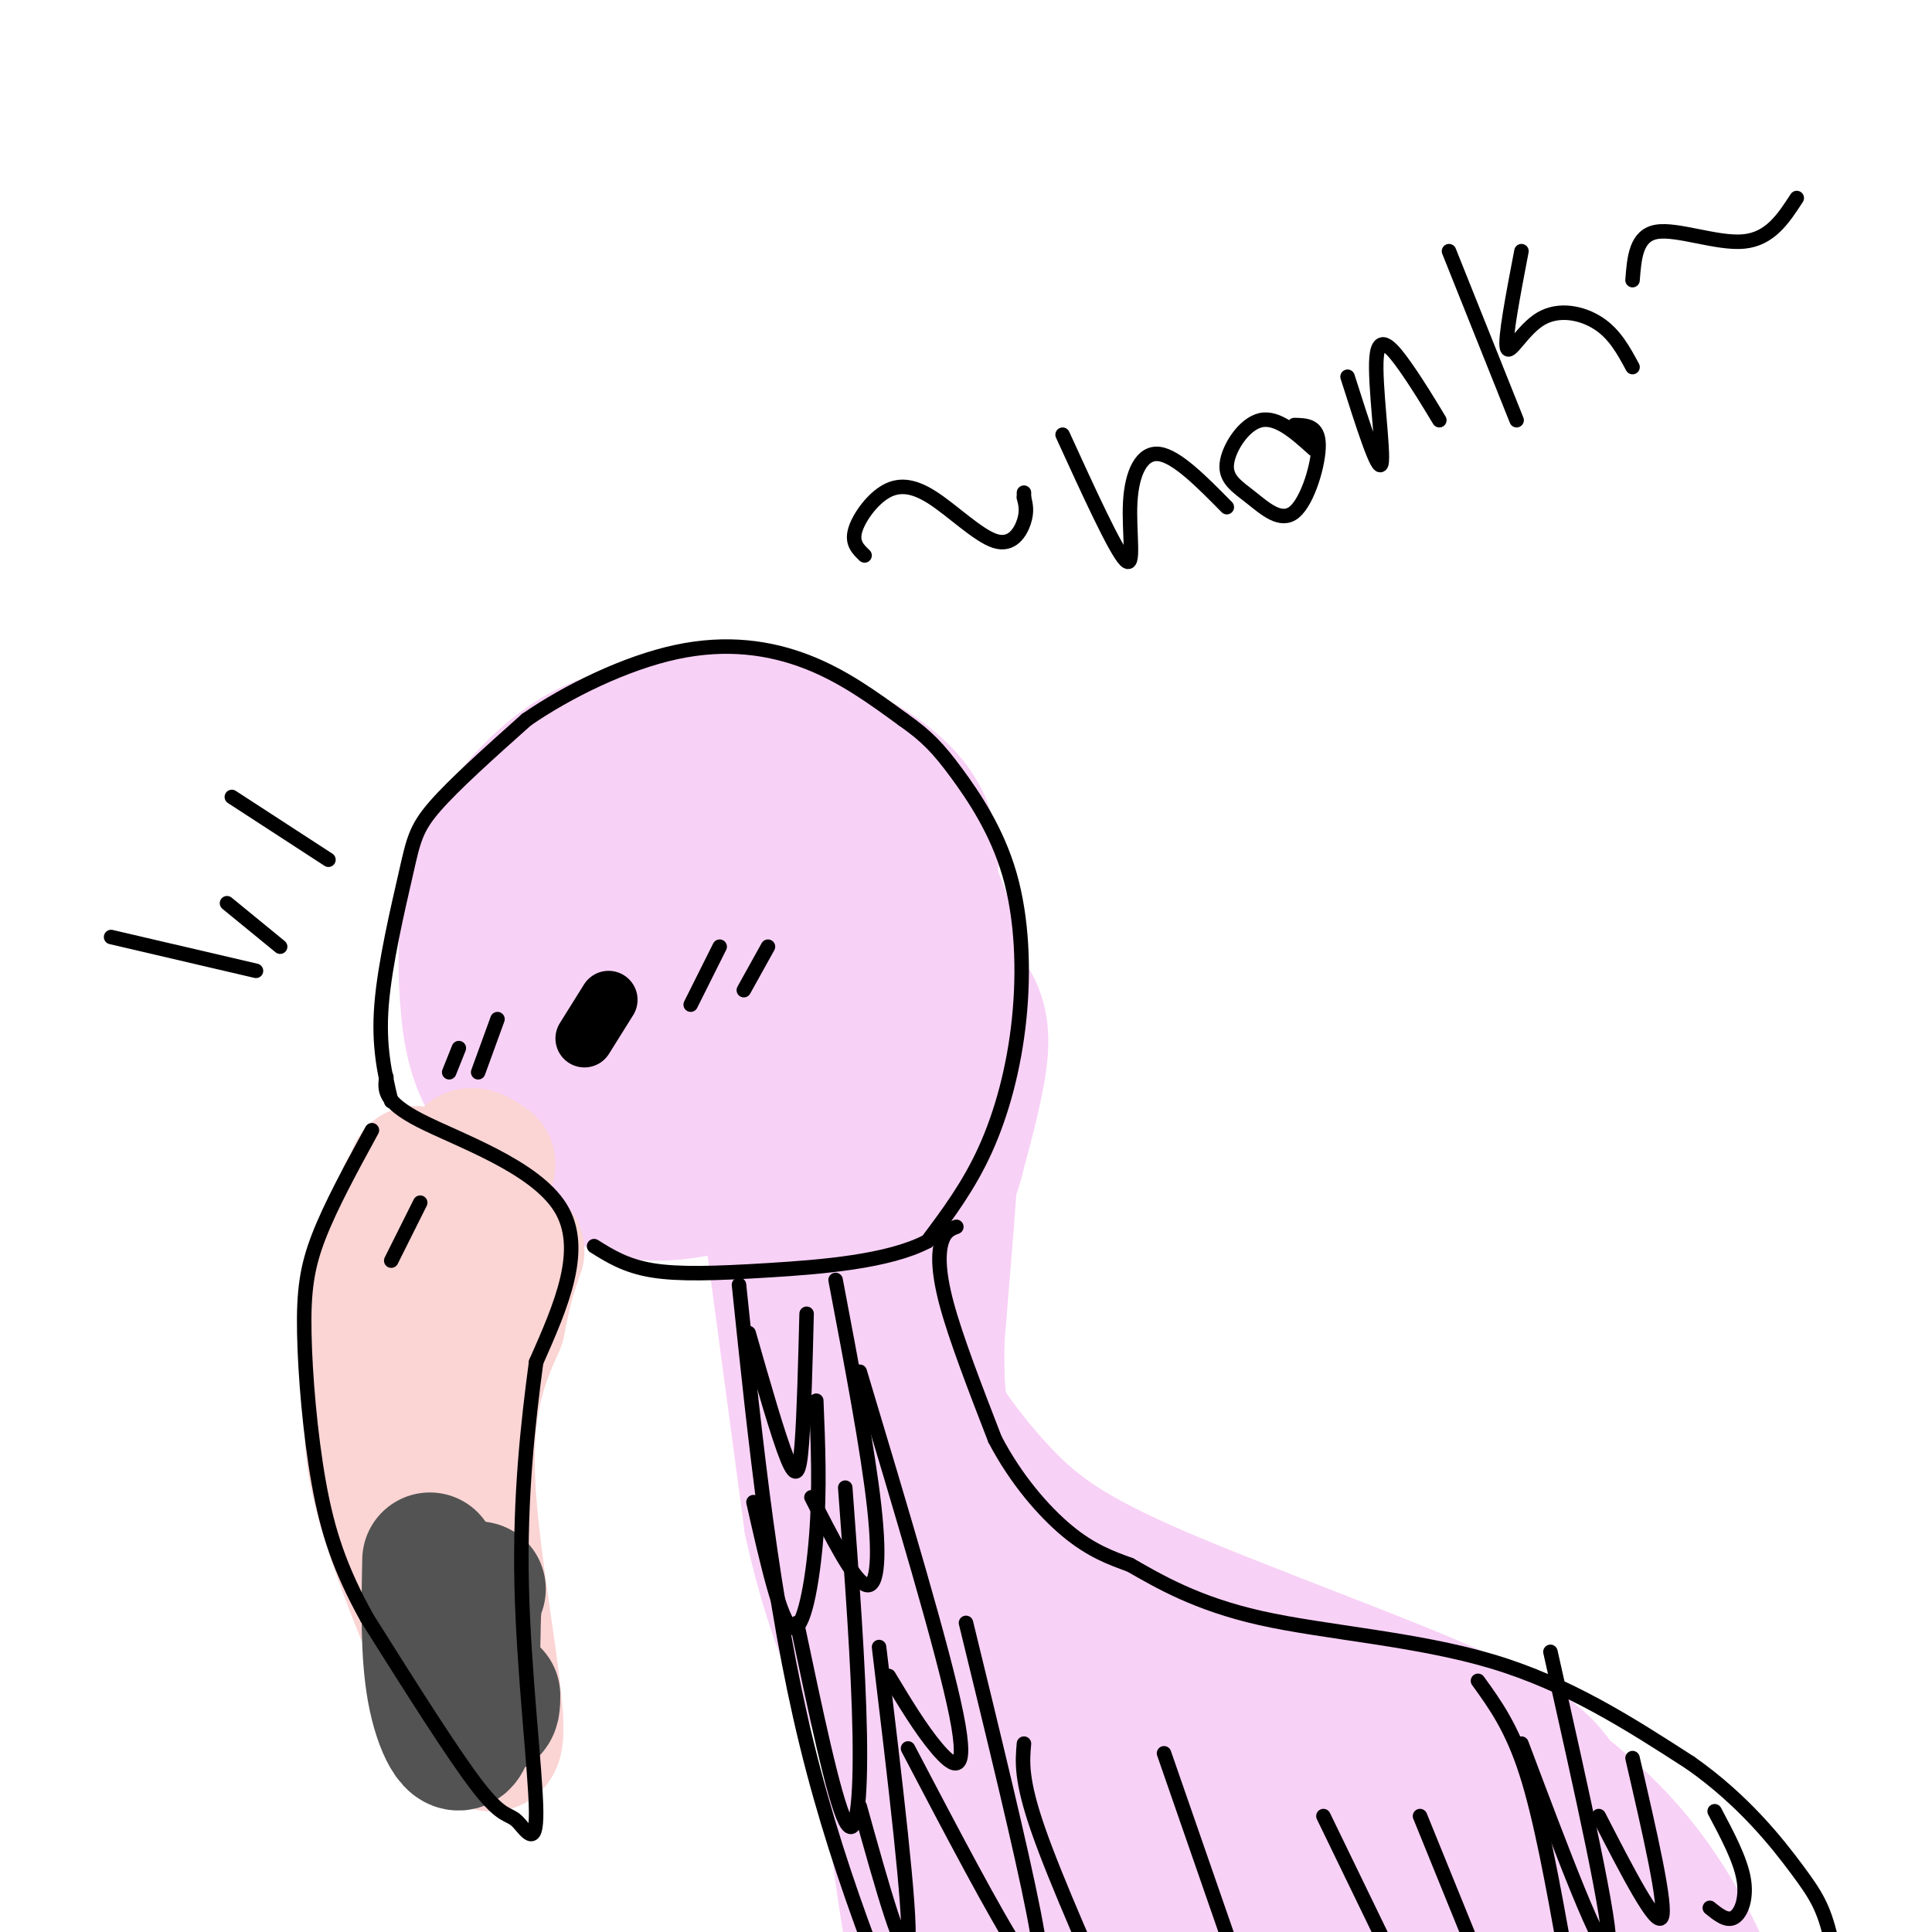 <svg viewBox='0 0 400 400' version='1.1' xmlns='http://www.w3.org/2000/svg' xmlns:xlink='http://www.w3.org/1999/xlink'><g fill='none' stroke='#F8D1F6' stroke-width='28' stroke-linecap='round' stroke-linejoin='round'><path d='M121,205c-2.455,-0.119 -4.909,-0.239 -8,-6c-3.091,-5.761 -6.817,-17.165 -4,-26c2.817,-8.835 12.179,-15.101 20,-19c7.821,-3.899 14.103,-5.431 21,-5c6.897,0.431 14.410,2.825 20,5c5.590,2.175 9.257,4.131 13,7c3.743,2.869 7.561,6.650 9,12c1.439,5.350 0.499,12.269 -2,21c-2.499,8.731 -6.557,19.274 -14,28c-7.443,8.726 -18.269,15.636 -26,19c-7.731,3.364 -12.365,3.182 -17,3'/><path d='M133,244c-8.208,-1.709 -20.228,-7.481 -27,-14c-6.772,-6.519 -8.297,-13.785 -9,-21c-0.703,-7.215 -0.584,-14.378 0,-20c0.584,-5.622 1.634,-9.703 5,-15c3.366,-5.297 9.047,-11.808 15,-16c5.953,-4.192 12.178,-6.063 20,-7c7.822,-0.937 17.241,-0.941 26,2c8.759,2.941 16.860,8.827 22,15c5.140,6.173 7.320,12.634 7,20c-0.320,7.366 -3.141,15.637 -6,22c-2.859,6.363 -5.756,10.819 -10,16c-4.244,5.181 -9.835,11.087 -17,15c-7.165,3.913 -15.904,5.832 -22,6c-6.096,0.168 -9.548,-1.416 -13,-3'/><path d='M124,244c-6.844,-6.999 -17.454,-22.997 -22,-33c-4.546,-10.003 -3.027,-14.012 -1,-19c2.027,-4.988 4.562,-10.957 8,-15c3.438,-4.043 7.780,-6.161 14,-9c6.220,-2.839 14.318,-6.400 22,-7c7.682,-0.600 14.949,1.759 20,5c5.051,3.241 7.887,7.362 10,11c2.113,3.638 3.504,6.792 1,13c-2.504,6.208 -8.903,15.469 -14,21c-5.097,5.531 -8.894,7.333 -15,10c-6.106,2.667 -14.523,6.198 -20,5c-5.477,-1.198 -8.014,-7.125 -10,-12c-1.986,-4.875 -3.419,-8.697 4,-17c7.419,-8.303 23.691,-21.087 33,-26c9.309,-4.913 11.654,-1.957 14,1'/><path d='M168,172c4.028,2.624 7.097,8.683 8,14c0.903,5.317 -0.360,9.891 -6,17c-5.640,7.109 -15.658,16.754 -23,22c-7.342,5.246 -12.009,6.094 -17,5c-4.991,-1.094 -10.308,-4.131 -13,-8c-2.692,-3.869 -2.761,-8.569 1,-16c3.761,-7.431 11.350,-17.592 20,-23c8.650,-5.408 18.359,-6.061 25,-6c6.641,0.061 10.214,0.837 12,5c1.786,4.163 1.784,11.714 0,18c-1.784,6.286 -5.351,11.306 -12,16c-6.649,4.694 -16.380,9.062 -22,9c-5.620,-0.062 -7.128,-4.555 -7,-11c0.128,-6.445 1.894,-14.841 6,-19c4.106,-4.159 10.553,-4.079 17,-4'/><path d='M157,191c3.964,0.151 5.374,2.530 5,5c-0.374,2.470 -2.531,5.032 -6,7c-3.469,1.968 -8.249,3.342 -11,3c-2.751,-0.342 -3.471,-2.400 -4,-4c-0.529,-1.600 -0.865,-2.743 2,-5c2.865,-2.257 8.933,-5.629 15,-9'/><path d='M200,206c1.667,2.667 3.333,5.333 3,11c-0.333,5.667 -2.667,14.333 -5,23'/><path d='M198,240c-1.000,4.000 -1.000,2.500 -1,1'/><path d='M188,174c3.667,7.083 7.333,14.167 9,22c1.667,7.833 1.333,16.417 1,25'/><path d='M198,221c-0.500,13.500 -2.250,34.750 -4,56'/><path d='M194,277c-0.333,12.833 0.833,16.917 2,21'/><path d='M196,298c0.500,4.333 0.750,4.667 1,5'/><path d='M155,218c0.000,0.000 13.000,97.000 13,97'/><path d='M168,315c5.333,24.167 12.167,36.083 19,48'/><path d='M179,218c-1.387,24.804 -2.774,49.607 1,75c3.774,25.393 12.708,51.375 13,54c0.292,2.625 -8.060,-18.107 -13,-36c-4.940,-17.893 -6.470,-32.946 -8,-48'/><path d='M172,263c-0.238,-14.369 3.167,-26.292 5,-21c1.833,5.292 2.095,27.798 6,46c3.905,18.202 11.452,32.101 19,46'/><path d='M186,271c0.697,4.589 1.394,9.177 5,16c3.606,6.823 10.121,15.880 17,23c6.879,7.120 14.121,12.301 32,20c17.879,7.699 46.394,17.914 62,25c15.606,7.086 18.303,11.043 21,15'/><path d='M323,370c6.583,5.202 12.542,10.708 18,18c5.458,7.292 10.417,16.369 13,24c2.583,7.631 2.792,13.815 3,20'/><path d='M190,324c-3.113,7.277 -6.227,14.554 -6,31c0.227,16.446 3.794,42.060 6,51c2.206,8.940 3.050,1.205 4,-3c0.950,-4.205 2.007,-4.879 2,-20c-0.007,-15.121 -1.079,-44.690 -2,-53c-0.921,-8.310 -1.690,4.639 -1,18c0.690,13.361 2.840,27.136 7,40c4.160,12.864 10.332,24.818 13,27c2.668,2.182 1.834,-5.409 1,-13'/><path d='M214,402c-2.702,-23.767 -9.956,-76.683 -6,-68c3.956,8.683 19.122,78.967 20,78c0.878,-0.967 -12.533,-73.183 -10,-77c2.533,-3.817 21.009,60.767 27,77c5.991,16.233 -0.505,-15.883 -7,-48'/><path d='M238,364c-3.794,-19.716 -9.777,-45.007 -5,-34c4.777,11.007 20.316,58.312 29,82c8.684,23.688 10.515,23.759 5,2c-5.515,-21.759 -18.375,-65.348 -15,-66c3.375,-0.652 22.986,41.632 31,57c8.014,15.368 4.433,3.819 1,-9c-3.433,-12.819 -6.716,-26.910 -10,-41'/><path d='M274,355c4.493,5.417 20.726,39.460 28,52c7.274,12.540 5.589,3.578 1,-12c-4.589,-15.578 -12.082,-37.771 -7,-33c5.082,4.771 22.738,36.506 28,44c5.262,7.494 -1.869,-9.253 -9,-26'/><path d='M315,380c1.500,-1.500 9.750,7.750 18,17'/></g>
<g fill='none' stroke='#FBD4D4' stroke-width='28' stroke-linecap='round' stroke-linejoin='round'><path d='M84,247c-2.982,8.686 -5.965,17.372 -7,25c-1.035,7.628 -0.123,14.199 0,20c0.123,5.801 -0.544,10.833 5,27c5.544,16.167 17.300,43.468 20,42c2.700,-1.468 -3.657,-31.705 -5,-51c-1.343,-19.295 2.329,-27.647 6,-36'/><path d='M103,274c1.667,-8.500 2.833,-11.750 4,-15'/><path d='M101,241c-2.222,-1.511 -4.444,-3.022 -4,0c0.444,3.022 3.556,10.578 4,13c0.444,2.422 -1.778,-0.289 -4,-3'/><path d='M97,251c-2.500,-1.833 -6.750,-4.917 -11,-8'/></g>
<g fill='none' stroke='#535353' stroke-width='28' stroke-linecap='round' stroke-linejoin='round'><path d='M89,332c2.000,13.022 4.000,26.044 5,28c1.000,1.956 1.000,-7.156 2,-10c1.000,-2.844 3.000,0.578 5,4'/><path d='M101,354c1.000,0.167 1.000,-1.417 1,-3'/><path d='M89,323c-0.200,9.711 -0.400,19.422 1,27c1.400,7.578 4.400,13.022 6,10c1.600,-3.022 1.800,-14.511 2,-26'/><path d='M98,334c0.500,-5.167 0.750,-5.083 1,-5'/></g>
<g fill='none' stroke='#000000' stroke-width='3' stroke-linecap='round' stroke-linejoin='round'><path d='M80,223c-0.378,2.511 -0.756,5.022 7,9c7.756,3.978 23.644,9.422 29,18c5.356,8.578 0.178,20.289 -5,32'/><path d='M111,282c-1.685,12.550 -3.399,27.924 -3,46c0.399,18.076 2.911,38.856 3,47c0.089,8.144 -2.245,3.654 -4,2c-1.755,-1.654 -2.930,-0.473 -8,-7c-5.070,-6.527 -14.035,-20.764 -23,-35'/><path d='M76,335c-5.628,-10.126 -8.199,-17.941 -10,-28c-1.801,-10.059 -2.831,-22.362 -3,-31c-0.169,-8.638 0.523,-13.611 3,-20c2.477,-6.389 6.738,-14.195 11,-22'/><path d='M81,228c-1.345,-5.708 -2.690,-11.417 -2,-20c0.690,-8.583 3.417,-20.042 5,-27c1.583,-6.958 2.024,-9.417 6,-14c3.976,-4.583 11.488,-11.292 19,-18'/><path d='M109,149c8.583,-5.929 20.542,-11.750 31,-14c10.458,-2.250 19.417,-0.929 27,2c7.583,2.929 13.792,7.464 20,12'/><path d='M187,149c4.970,3.462 7.395,6.115 11,11c3.605,4.885 8.389,12.000 11,21c2.611,9.000 3.049,19.885 2,30c-1.049,10.115 -3.585,19.462 -7,27c-3.415,7.538 -7.707,13.269 -12,19'/><path d='M192,257c-8.036,4.238 -22.125,5.333 -33,6c-10.875,0.667 -18.536,0.905 -24,0c-5.464,-0.905 -8.732,-2.952 -12,-5'/><path d='M198,254c-1.156,0.444 -2.311,0.889 -3,3c-0.689,2.111 -0.911,5.889 1,13c1.911,7.111 5.956,17.556 10,28'/><path d='M206,298c4.311,8.267 10.089,14.933 15,19c4.911,4.067 8.956,5.533 13,7'/><path d='M234,324c5.750,3.286 13.625,8.000 27,11c13.375,3.000 32.250,4.286 48,9c15.750,4.714 28.375,12.857 41,21'/><path d='M350,365c10.964,7.702 17.875,16.458 22,22c4.125,5.542 5.464,7.869 7,14c1.536,6.131 3.268,16.065 5,26'/><path d='M153,266c3.417,32.833 6.833,65.667 14,95c7.167,29.333 18.083,55.167 29,81'/><path d='M306,348c3.500,4.833 7.000,9.667 10,19c3.000,9.333 5.500,23.167 8,37'/><path d='M212,361c-0.333,3.750 -0.667,7.500 3,18c3.667,10.500 11.333,27.750 19,45'/><path d='M241,363c0.000,0.000 17.000,49.000 17,49'/><path d='M274,376c0.000,0.000 16.000,33.000 16,33'/><path d='M294,376c0.000,0.000 13.000,32.000 13,32'/><path d='M155,276c3.067,10.711 6.133,21.422 8,26c1.867,4.578 2.533,3.022 3,-3c0.467,-6.022 0.733,-16.511 1,-27'/><path d='M156,311c2.822,12.467 5.644,24.933 8,26c2.356,1.067 4.244,-9.267 5,-19c0.756,-9.733 0.378,-18.867 0,-28'/><path d='M165,336c3.822,18.178 7.644,36.356 10,41c2.356,4.644 3.244,-4.244 3,-18c-0.244,-13.756 -1.622,-32.378 -3,-51'/><path d='M178,374c4.667,16.750 9.333,33.500 10,28c0.667,-5.500 -2.667,-33.250 -6,-61'/><path d='M188,362c9.067,17.289 18.133,34.578 23,42c4.867,7.422 5.533,4.978 3,-8c-2.533,-12.978 -8.267,-36.489 -14,-60'/><path d='M184,347c3.333,5.533 6.667,11.067 10,15c3.333,3.933 6.667,6.267 4,-7c-2.667,-13.267 -11.333,-42.133 -20,-71'/><path d='M168,310c4.244,8.333 8.489,16.667 11,18c2.511,1.333 3.289,-4.333 2,-16c-1.289,-11.667 -4.644,-29.333 -8,-47'/><path d='M315,361c8.500,22.583 17.000,45.167 18,42c1.000,-3.167 -5.500,-32.083 -12,-61'/><path d='M331,376c5.917,11.500 11.833,23.000 13,21c1.167,-2.000 -2.417,-17.500 -6,-33'/><path d='M354,395c1.756,1.422 3.511,2.844 5,2c1.489,-0.844 2.711,-3.956 2,-8c-0.711,-4.044 -3.356,-9.022 -6,-14'/></g>
<g fill='none' stroke='#000000' stroke-width='12' stroke-linecap='round' stroke-linejoin='round'><path d='M121,215c0.000,0.000 5.000,-8.000 5,-8'/></g>
<g fill='none' stroke='#000000' stroke-width='3' stroke-linecap='round' stroke-linejoin='round'><path d='M93,222c0.000,0.000 2.000,-5.000 2,-5'/><path d='M99,222c0.000,0.000 4.000,-11.000 4,-11'/><path d='M143,208c0.000,0.000 6.000,-12.000 6,-12'/><path d='M154,205c0.000,0.000 5.000,-9.000 5,-9'/><path d='M81,261c0.000,0.000 6.000,-12.000 6,-12'/><path d='M179,115c-1.314,-1.256 -2.628,-2.513 -2,-5c0.628,-2.487 3.199,-6.205 6,-8c2.801,-1.795 5.833,-1.667 10,1c4.167,2.667 9.468,7.872 13,9c3.532,1.128 5.295,-1.821 6,-4c0.705,-2.179 0.353,-3.590 0,-5'/><path d='M212,103c0.000,-1.000 0.000,-1.000 0,-1'/><path d='M220,90c5.476,11.982 10.952,23.964 13,26c2.048,2.036 0.667,-5.875 1,-12c0.333,-6.125 2.381,-10.464 6,-10c3.619,0.464 8.810,5.732 14,11'/><path d='M272,93c-3.765,-3.395 -7.530,-6.791 -11,-6c-3.470,0.791 -6.645,5.767 -7,9c-0.355,3.233 2.111,4.722 5,7c2.889,2.278 6.201,5.344 9,3c2.799,-2.344 5.085,-10.098 5,-14c-0.085,-3.902 -2.543,-3.951 -5,-4'/><path d='M279,78c3.208,10.089 6.417,20.179 7,18c0.583,-2.179 -1.458,-16.625 -1,-22c0.458,-5.375 3.417,-1.679 6,2c2.583,3.679 4.792,7.339 7,11'/><path d='M300,52c0.000,0.000 14.000,35.000 14,35'/><path d='M315,52c-1.744,9.107 -3.488,18.214 -3,20c0.488,1.786 3.208,-3.750 7,-6c3.792,-2.250 8.655,-1.214 12,1c3.345,2.214 5.173,5.607 7,9'/><path d='M338,58c0.356,-4.644 0.711,-9.289 5,-10c4.289,-0.711 12.511,2.511 18,2c5.489,-0.511 8.244,-4.756 11,-9'/><path d='M23,194c0.000,0.000 30.000,7.000 30,7'/><path d='M47,187c0.000,0.000 11.000,9.000 11,9'/><path d='M48,165c0.000,0.000 20.000,13.000 20,13'/></g>
</svg>